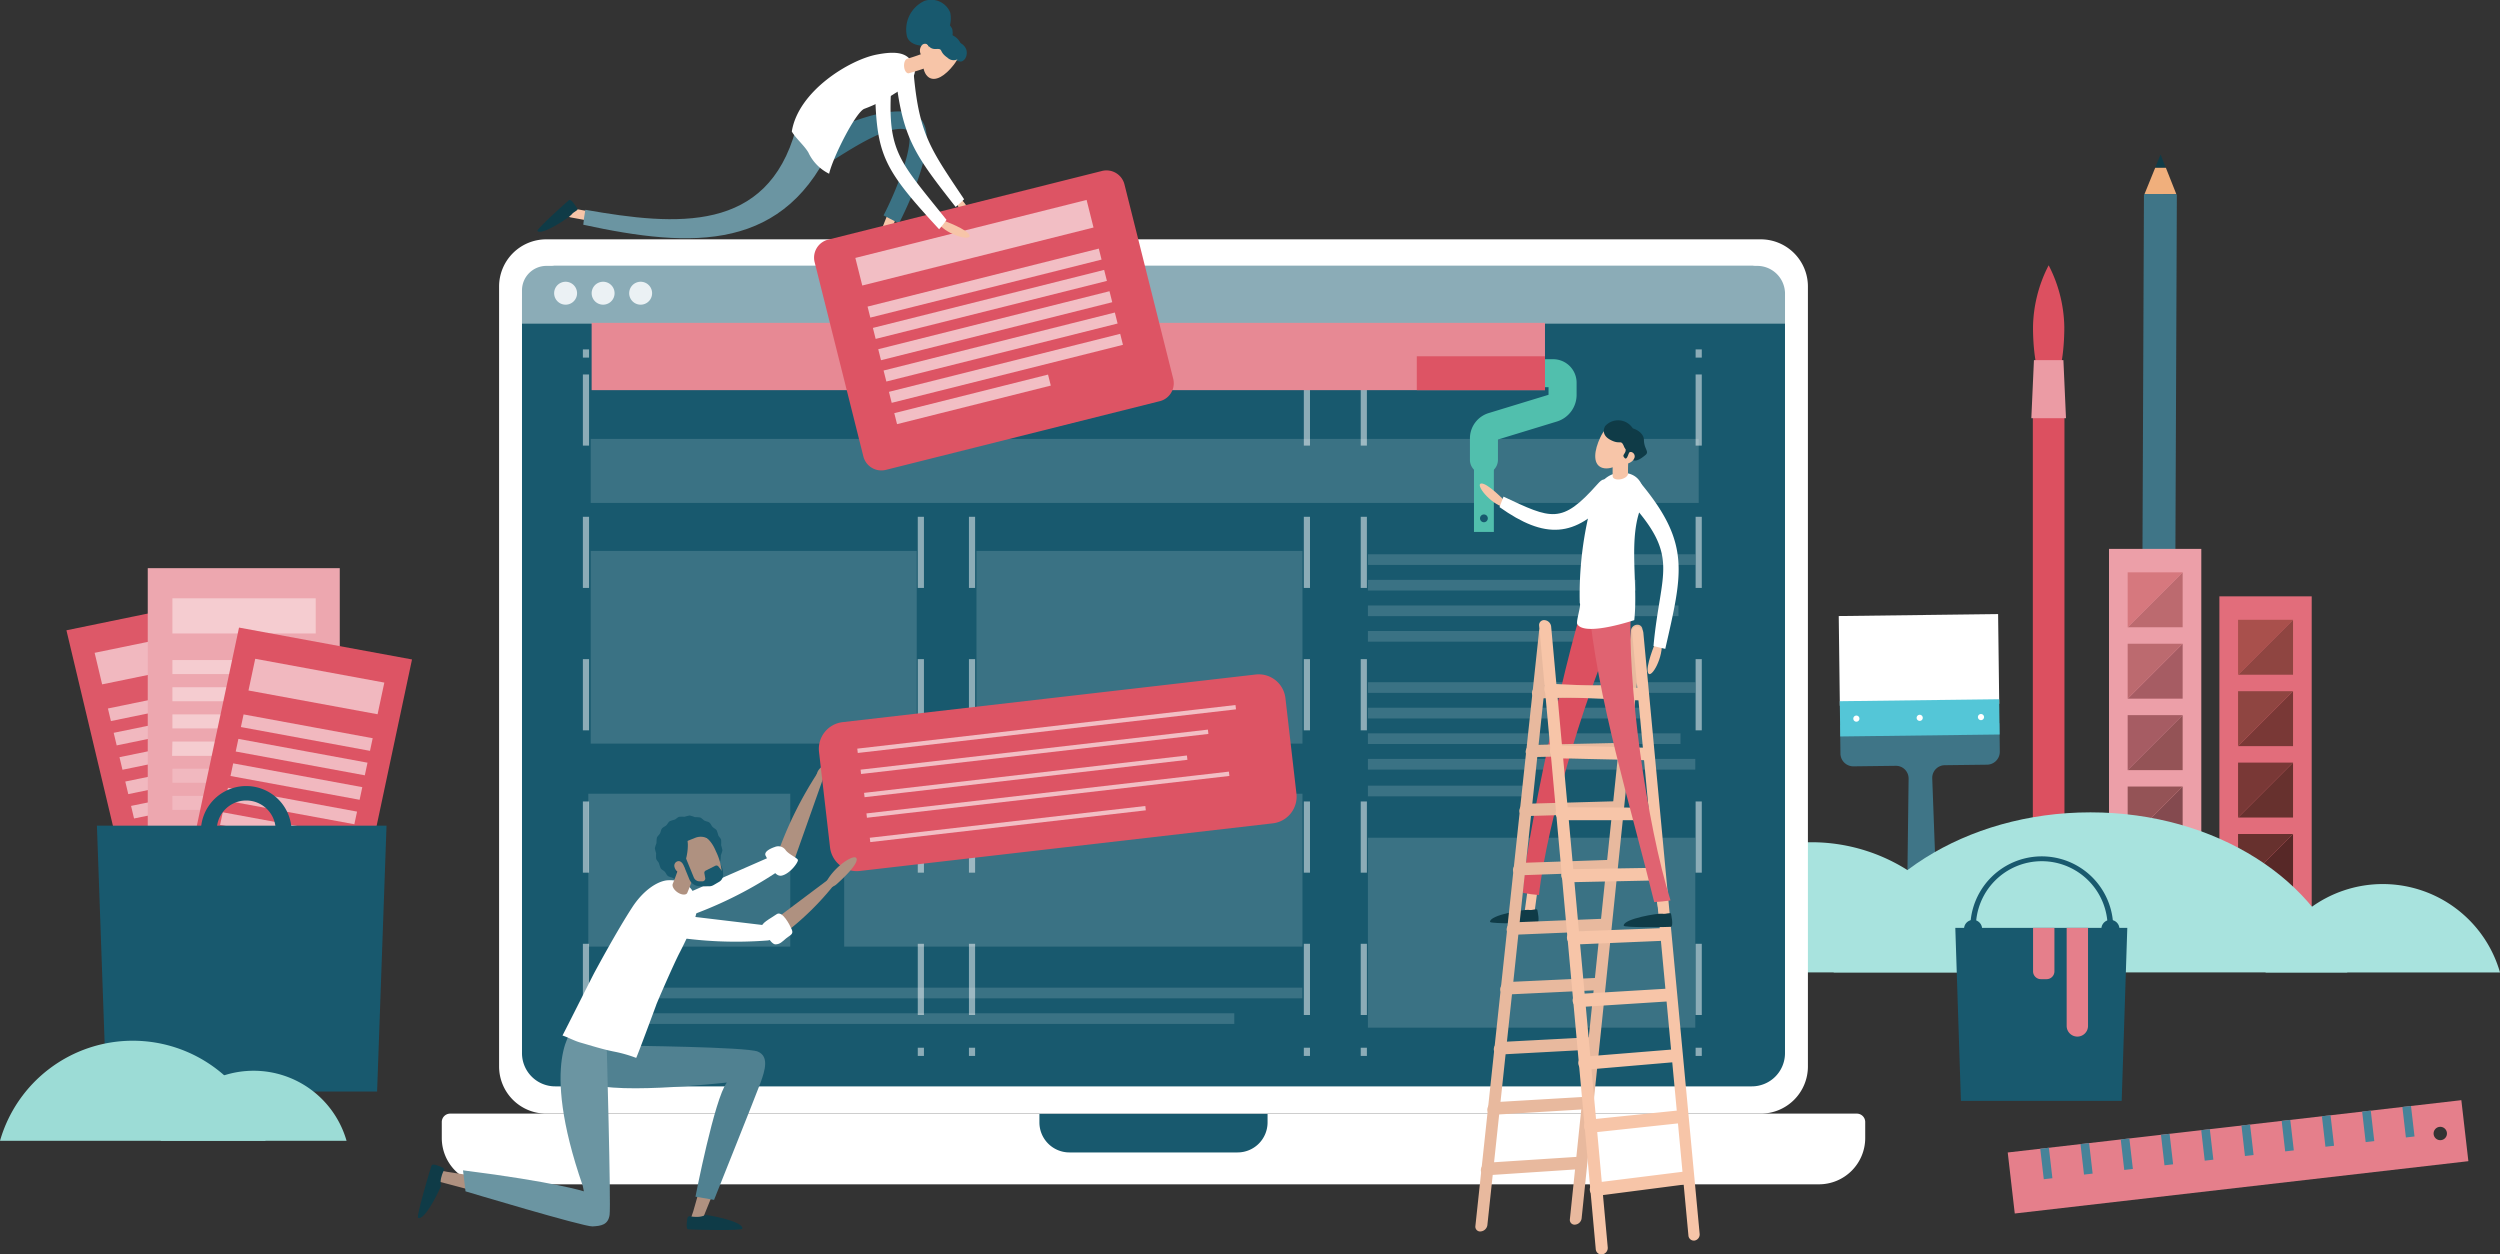 <svg id="mini_websites_illu" xmlns="http://www.w3.org/2000/svg" xmlns:xlink="http://www.w3.org/1999/xlink" width="287.518" height="144.273" viewBox="0 0 287.518 144.273">
  <rect x="0" y="0" width="287.518" height="144.273" fill="#333333" stroke="none"/>
  <defs>
    <clipPath id="clip-path">
      <rect id="Rectangle_2682" data-name="Rectangle 2682" width="287.518" height="144.272" fill="none"/>
    </clipPath>
    <clipPath id="clip-path-3">
      <rect id="Rectangle_2621" data-name="Rectangle 2621" width="0.709" height="81.259" fill="none"/>
    </clipPath>
    <clipPath id="clip-path-7">
      <rect id="Rectangle_2626" data-name="Rectangle 2626" width="127.427" height="7.358" fill="none"/>
    </clipPath>
    <clipPath id="clip-path-8">
      <rect id="Rectangle_2628" data-name="Rectangle 2628" width="37.647" height="21.843" fill="none"/>
    </clipPath>
    <clipPath id="clip-path-9">
      <rect id="Rectangle_2630" data-name="Rectangle 2630" width="37.647" height="1.228" fill="none"/>
    </clipPath>
    <clipPath id="clip-path-10">
      <rect id="Rectangle_2632" data-name="Rectangle 2632" width="30.845" height="1.228" fill="none"/>
    </clipPath>
    <clipPath id="clip-path-11">
      <rect id="Rectangle_2634" data-name="Rectangle 2634" width="35.711" height="1.228" fill="none"/>
    </clipPath>
    <clipPath id="clip-path-12">
      <rect id="Rectangle_2636" data-name="Rectangle 2636" width="26.571" height="1.228" fill="none"/>
    </clipPath>
    <clipPath id="clip-path-14">
      <rect id="Rectangle_2640" data-name="Rectangle 2640" width="31.546" height="1.228" fill="none"/>
    </clipPath>
    <clipPath id="clip-path-15">
      <rect id="Rectangle_2642" data-name="Rectangle 2642" width="35.948" height="1.228" fill="none"/>
    </clipPath>
    <clipPath id="clip-path-17">
      <rect id="Rectangle_2646" data-name="Rectangle 2646" width="81.951" height="1.228" fill="none"/>
    </clipPath>
    <clipPath id="clip-path-18">
      <rect id="Rectangle_2648" data-name="Rectangle 2648" width="74.129" height="1.228" fill="none"/>
    </clipPath>
    <clipPath id="clip-path-19">
      <rect id="Rectangle_2650" data-name="Rectangle 2650" width="18.189" height="1.228" fill="none"/>
    </clipPath>
    <clipPath id="clip-path-20">
      <rect id="Rectangle_2652" data-name="Rectangle 2652" width="37.494" height="22.162" fill="none"/>
    </clipPath>
    <clipPath id="clip-path-24">
      <rect id="Rectangle_2658" data-name="Rectangle 2658" width="52.708" height="17.579" fill="none"/>
    </clipPath>
    <clipPath id="clip-path-25">
      <rect id="Rectangle_2660" data-name="Rectangle 2660" width="23.225" height="17.579" fill="none"/>
    </clipPath>
  </defs>
  <g id="Group_2568" data-name="Group 2568" clip-path="url(#clip-path)">
    <path id="Path_8435" data-name="Path 8435" d="M1048.649,75.124l-.62,1.524,1.227,0Z" transform="translate(-800.171 -57.357)" fill="#0f3b47"/>
    <path id="Path_8436" data-name="Path 8436" d="M1045.3,81.574l-1.228,0-1.227,3.017,3.657.015Z" transform="translate(-796.209 -62.278)" fill="#f0af7c"/>
    <path id="Path_8437" data-name="Path 8437" d="M1041.8,94.327l-.066.108L1041.473,158l3.788.015.257-63.566-.065-.109Z" transform="translate(-795.165 -72.019)" fill="#3f7587"/>
    <rect id="Rectangle_2606" data-name="Rectangle 2606" width="18.33" height="10.321" transform="translate(211.468 70.85) rotate(-0.71)" fill="#fff"/>
    <g id="Group_2567" data-name="Group 2567">
      <g id="Group_2566" data-name="Group 2566" clip-path="url(#clip-path)">
        <path id="Path_8438" data-name="Path 8438" d="M894.836,353.186l.025,1.971a1.487,1.487,0,0,0,1.5,1.466l4.869-.061a1.456,1.456,0,0,1,1.471,1.472l-.167,13.45a1.743,1.743,0,0,0,1.553,1.781,1.692,1.692,0,0,0,1.832-1.752l-.5-13.514a1.454,1.454,0,0,1,1.436-1.507l4.866-.06a1.483,1.483,0,0,0,1.466-1.5l-.023-1.968-.018-1.307-18.326.226Zm9.178,16.784a.79.79,0,1,1-.56.578.78.78,0,0,1,.56-.578" transform="translate(-683.197 -268.488)" fill="#3f7587"/>
        <rect id="Rectangle_2607" data-name="Rectangle 2607" width="18.33" height="4.056" transform="translate(211.59 80.644) rotate(-0.71)" fill="#54c6d7"/>
        <path id="Path_8439" data-name="Path 8439" d="M932.038,347.948a.353.353,0,1,1,.357.348.353.353,0,0,1-.357-.348" transform="translate(-711.611 -265.386)" fill="#fff"/>
        <path id="Path_8440" data-name="Path 8440" d="M901.24,348.33a.353.353,0,1,1,.357.348.353.353,0,0,1-.357-.348" transform="translate(-688.097 -265.677)" fill="#fff"/>
        <path id="Path_8441" data-name="Path 8441" d="M961.834,347.579a.353.353,0,1,1,.357.348.353.353,0,0,1-.357-.348" transform="translate(-734.36 -265.104)" fill="#fff"/>
        <rect id="Rectangle_2608" data-name="Rectangle 2608" width="3.638" height="49.393" transform="translate(233.79 46.702)" fill="#dc5060"/>
        <path id="Path_8442" data-name="Path 8442" d="M992.215,136.109c0,3.921-.807,7.1-1.8,7.1s-1.8-3.179-1.8-7.1a15.974,15.974,0,0,1,1.8-7.1,15.975,15.975,0,0,1,1.8,7.1" transform="translate(-754.804 -98.498)" fill="#dc5060"/>
        <path id="Path_8443" data-name="Path 8443" d="M991.786,181.8H987.8l.3-6.683h3.388Z" transform="translate(-754.182 -133.701)" fill="#eb9ba4"/>
        <rect id="Rectangle_2609" data-name="Rectangle 2609" width="10.616" height="40.864" transform="translate(255.246 68.584)" fill="#e26d7b"/>
        <path id="Path_8444" data-name="Path 8444" d="M1088.342,411.886h6.323v-6.323Z" transform="translate(-830.949 -309.648)" fill="#572827"/>
        <path id="Path_8445" data-name="Path 8445" d="M1088.342,411.886l6.323-6.323h-6.323Z" transform="translate(-830.949 -309.648)" fill="#67312e"/>
        <path id="Path_8446" data-name="Path 8446" d="M1088.342,377.161h6.323v-6.323Z" transform="translate(-830.949 -283.135)" fill="#67312e"/>
        <path id="Path_8447" data-name="Path 8447" d="M1088.342,377.161l6.323-6.323h-6.323Z" transform="translate(-830.949 -283.135)" fill="#793836"/>
        <path id="Path_8448" data-name="Path 8448" d="M1088.342,342.435h6.323v-6.323Z" transform="translate(-830.949 -256.622)" fill="#793836"/>
        <path id="Path_8449" data-name="Path 8449" d="M1088.342,342.435l6.323-6.323h-6.323Z" transform="translate(-830.949 -256.622)" fill="#8f4541"/>
        <path id="Path_8450" data-name="Path 8450" d="M1088.342,307.71h6.323v-6.323Z" transform="translate(-830.949 -230.109)" fill="#8f4541"/>
        <path id="Path_8451" data-name="Path 8451" d="M1088.342,307.71l6.323-6.323h-6.323Z" transform="translate(-830.949 -230.109)" fill="#a9504c"/>
        <rect id="Rectangle_2610" data-name="Rectangle 2610" width="10.616" height="40.864" transform="translate(242.55 63.126)" fill="#ec9fa8"/>
        <path id="Path_8452" data-name="Path 8452" d="M1034.662,388.808h6.323v-6.323Z" transform="translate(-789.965 -292.027)" fill="#844a4f"/>
        <path id="Path_8453" data-name="Path 8453" d="M1034.662,388.808l6.323-6.323h-6.323Z" transform="translate(-789.965 -292.027)" fill="#945356"/>
        <path id="Path_8454" data-name="Path 8454" d="M1034.662,354.083h6.323V347.76Z" transform="translate(-789.965 -265.515)" fill="#945356"/>
        <path id="Path_8455" data-name="Path 8455" d="M1034.662,354.082l6.323-6.323h-6.323Z" transform="translate(-789.965 -265.514)" fill="#a65c63"/>
        <path id="Path_8456" data-name="Path 8456" d="M1034.662,319.357h6.323v-6.323Z" transform="translate(-789.965 -239.002)" fill="#a65c63"/>
        <path id="Path_8457" data-name="Path 8457" d="M1034.662,319.357l6.323-6.323h-6.323Z" transform="translate(-789.965 -239.002)" fill="#bc6a6f"/>
        <path id="Path_8458" data-name="Path 8458" d="M1034.662,284.632h6.323v-6.323Z" transform="translate(-789.965 -212.489)" fill="#bc6a6f"/>
        <path id="Path_8459" data-name="Path 8459" d="M1034.662,284.632l6.323-6.323h-6.323Z" transform="translate(-789.965 -212.489)" fill="#d6787e"/>
        <path id="Path_8460" data-name="Path 8460" d="M1115.192,429.9a14.024,14.024,0,0,1,13.482,10.164H1101.71a14.025,14.025,0,0,1,13.482-10.164" transform="translate(-841.156 -328.227)" fill="#a8e3de"/>
        <path id="Path_8461" data-name="Path 8461" d="M816.745,409.567a20.659,20.659,0,0,1,19.86,14.972h-39.72a20.659,20.659,0,0,1,19.86-14.972" transform="translate(-608.422 -312.704)" fill="#a8e3de"/>
        <path id="Path_8462" data-name="Path 8462" d="M950.75,413.446c-3.045-10.537-15.113-18.408-29.538-18.408s-26.493,7.871-29.538,18.408Z" transform="translate(-680.793 -301.612)" fill="#a8e3de"/>
        <path id="Path_8463" data-name="Path 8463" d="M373.213,549.673H220.155a5.323,5.323,0,0,1-5.323-5.323v-1.843a.964.964,0,0,1,.964-.964H377.573a.964.964,0,0,1,.964.964v1.843a5.323,5.323,0,0,1-5.323,5.323" transform="translate(-164.024 -413.468)" fill="#fff"/>
        <path id="Path_8464" data-name="Path 8464" d="M528.243,546.005H508.907a3.452,3.452,0,0,1-3.452-3.451v-1.012h26.239v1.012a3.451,3.451,0,0,1-3.451,3.451" transform="translate(-385.915 -413.467)" fill="#18596e"/>
        <path id="Path_8465" data-name="Path 8465" d="M387.8,216.948H248.124a5.424,5.424,0,0,1-5.424-5.424v-89.7a5.424,5.424,0,0,1,5.424-5.424H387.8a5.424,5.424,0,0,1,5.424,5.424v89.7a5.424,5.424,0,0,1-5.424,5.424" transform="translate(-185.301 -88.874)" fill="#fff"/>
        <path id="Path_8466" data-name="Path 8466" d="M253.839,219.839V133.111a3.817,3.817,0,0,1,3.817-3.817h137.62a3.817,3.817,0,0,1,3.817,3.817v86.728a3.817,3.817,0,0,1-3.817,3.817H257.656a3.817,3.817,0,0,1-3.817-3.817" transform="translate(-193.806 -98.716)" fill="#18596e"/>
        <path id="Path_8467" data-name="Path 8467" d="M253.839,135.942v-3.835a2.813,2.813,0,0,1,2.813-2.813H395.9a3.2,3.2,0,0,1,3.195,3.195v3.454Z" transform="translate(-193.806 -98.716)" fill="#8bacb7"/>
        <path id="Path_8468" data-name="Path 8468" d="M269.472,138.334a1.318,1.318,0,1,1,1.318,1.318,1.318,1.318,0,0,1-1.318-1.318" transform="translate(-205.742 -104.612)" fill="#ebf1f4"/>
        <path id="Path_8469" data-name="Path 8469" d="M287.718,138.334a1.318,1.318,0,1,1,1.318,1.318,1.318,1.318,0,0,1-1.318-1.318" transform="translate(-219.673 -104.612)" fill="#ebf1f4"/>
        <path id="Path_8470" data-name="Path 8470" d="M305.965,138.334a1.318,1.318,0,1,1,1.318,1.318,1.318,1.318,0,0,1-1.318-1.318" transform="translate(-233.604 -104.612)" fill="#ebf1f4"/>
        <path id="Path_8471" data-name="Path 8471" d="M969.979,471.111H951.488l-.644-19.892h19.78Z" transform="translate(-725.969 -344.506)" fill="#18596e"/>
        <path id="Path_8472" data-name="Path 8472" d="M974.563,424.659h-.644a7.576,7.576,0,1,0-15.151,0h-.644a8.22,8.22,0,1,1,16.44,0" transform="translate(-731.527 -317.951)" fill="#18596e"/>
        <path id="Path_8473" data-name="Path 8473" d="M955.091,448.371a1.039,1.039,0,1,1,1.039,1.039,1.039,1.039,0,0,1-1.039-1.039" transform="translate(-729.212 -341.538)" fill="#18596e"/>
        <path id="Path_8474" data-name="Path 8474" d="M1021.88,448.371a1.039,1.039,0,1,1,1.039,1.039,1.039,1.039,0,0,1-1.039-1.039" transform="translate(-780.206 -341.538)" fill="#18596e"/>
        <path id="Path_8475" data-name="Path 8475" d="M990.205,457.118h-.653a.9.9,0,0,1-.9-.9v-5h2.457v5a.9.9,0,0,1-.9.9" transform="translate(-754.835 -344.506)" fill="#e57f8b"/>
        <path id="Path_8476" data-name="Path 8476" d="M1006.223,463.722h0a1.229,1.229,0,0,1-1.229-1.229V451.219h2.457v11.274a1.229,1.229,0,0,1-1.229,1.229" transform="translate(-767.313 -344.506)" fill="#e57f8b"/>
        <path id="Path_8477" data-name="Path 8477" d="M108.122,386.333a1.62,1.62,0,0,0,1.62-1.62,1.62,1.62,0,1,1,0,3.241,1.62,1.62,0,0,0-1.62-1.621" transform="translate(-82.551 -293.728)" fill="#fff"/>
        <path id="Path_8478" data-name="Path 8478" d="M976.337,541.012l.809,7.018,52.169-6.017-.809-7.017Zm49.834-1.419a.768.768,0,1,1,.675-.851.768.768,0,0,1-.675.851" transform="translate(-745.434 -408.469)" fill="#e57f8b"/>
        <rect id="Rectangle_2611" data-name="Rectangle 2611" width="0.999" height="3.532" transform="translate(234.644 132.111) rotate(-6.577)" fill="#468399"/>
        <rect id="Rectangle_2612" data-name="Rectangle 2612" width="0.999" height="3.532" transform="translate(239.271 131.578) rotate(-6.577)" fill="#468399"/>
        <rect id="Rectangle_2613" data-name="Rectangle 2613" width="0.999" height="3.532" transform="translate(243.899 131.044) rotate(-6.577)" fill="#468399"/>
        <rect id="Rectangle_2614" data-name="Rectangle 2614" width="0.999" height="3.532" transform="translate(248.526 130.51) rotate(-6.577)" fill="#468399"/>
        <rect id="Rectangle_2615" data-name="Rectangle 2615" width="0.999" height="3.532" transform="translate(253.154 129.977) rotate(-6.577)" fill="#468399"/>
        <rect id="Rectangle_2616" data-name="Rectangle 2616" width="0.999" height="3.532" transform="translate(257.781 129.443) rotate(-6.577)" fill="#468399"/>
        <rect id="Rectangle_2617" data-name="Rectangle 2617" width="0.999" height="3.532" transform="translate(262.408 128.909) rotate(-6.578)" fill="#468399"/>
        <rect id="Rectangle_2618" data-name="Rectangle 2618" width="0.999" height="3.532" transform="translate(267.036 128.376) rotate(-6.577)" fill="#468399"/>
        <rect id="Rectangle_2619" data-name="Rectangle 2619" width="0.999" height="3.532" transform="translate(271.663 127.842) rotate(-6.577)" fill="#468399"/>
        <rect id="Rectangle_2620" data-name="Rectangle 2620" width="0.999" height="3.532" transform="translate(276.29 127.308) rotate(-6.577)" fill="#468399"/>
        <g id="Group_2499" data-name="Group 2499" transform="translate(67.036 40.183)" opacity="0.5">
          <g id="Group_2498" data-name="Group 2498">
            <g id="Group_2497" data-name="Group 2497" clip-path="url(#clip-path-3)">
              <path id="Line_620" data-name="Line 620" d="M1.5.946h-3V0h3Z" transform="translate(0.355 0)" fill="#fff"/>
              <path id="Line_621" data-name="Line 621" d="M1.5,73.665h-3V65.48h3Zm0-16.37h-3V49.11h3Zm0-16.37h-3V32.74h3Zm0-16.37h-3V16.37h3Zm0-16.37h-3V0h3Z" transform="translate(0.355 2.882)" fill="#fff"/>
              <path id="Line_622" data-name="Line 622" d="M1.5.946h-3V0h3Z" transform="translate(0.355 80.313)" fill="#fff"/>
            </g>
          </g>
        </g>
        <g id="Group_2502" data-name="Group 2502" transform="translate(111.435 40.183)" opacity="0.5">
          <g id="Group_2501" data-name="Group 2501">
            <g id="Group_2500" data-name="Group 2500" clip-path="url(#clip-path-3)">
              <path id="Line_623" data-name="Line 623" d="M1.5.946h-3V0h3Z" transform="translate(0.355 0)" fill="#fff"/>
              <path id="Line_624" data-name="Line 624" d="M1.5,73.665h-3V65.48h3Zm0-16.37h-3V49.11h3Zm0-16.37h-3V32.74h3Zm0-16.37h-3V16.37h3Zm0-16.37h-3V0h3Z" transform="translate(0.355 2.882)" fill="#fff"/>
              <path id="Line_625" data-name="Line 625" d="M1.5.946h-3V0h3Z" transform="translate(0.355 80.313)" fill="#fff"/>
            </g>
          </g>
        </g>
        <g id="Group_2505" data-name="Group 2505" transform="translate(149.95 40.183)" opacity="0.5">
          <g id="Group_2504" data-name="Group 2504">
            <g id="Group_2503" data-name="Group 2503" clip-path="url(#clip-path-3)">
              <path id="Line_626" data-name="Line 626" d="M1.5.946h-3V0h3Z" transform="translate(0.355 0)" fill="#fff"/>
              <path id="Line_627" data-name="Line 627" d="M1.5,73.665h-3V65.48h3Zm0-16.37h-3V49.11h3Zm0-16.37h-3V32.74h3Zm0-16.37h-3V16.37h3Zm0-16.37h-3V0h3Z" transform="translate(0.355 2.882)" fill="#fff"/>
              <path id="Line_628" data-name="Line 628" d="M1.5.946h-3V0h3Z" transform="translate(0.355 80.313)" fill="#fff"/>
            </g>
          </g>
        </g>
        <g id="Group_2508" data-name="Group 2508" transform="translate(105.551 40.183)" opacity="0.5">
          <g id="Group_2507" data-name="Group 2507">
            <g id="Group_2506" data-name="Group 2506" clip-path="url(#clip-path-3)">
              <path id="Line_629" data-name="Line 629" d="M1.5.946h-3V0h3Z" transform="translate(0.355 0)" fill="#fff"/>
              <path id="Line_630" data-name="Line 630" d="M1.5,73.665h-3V65.48h3Zm0-16.37h-3V49.11h3Zm0-16.37h-3V32.74h3Zm0-16.37h-3V16.37h3Zm0-16.37h-3V0h3Z" transform="translate(0.355 2.882)" fill="#fff"/>
              <path id="Line_631" data-name="Line 631" d="M1.5.946h-3V0h3Z" transform="translate(0.355 80.313)" fill="#fff"/>
            </g>
          </g>
        </g>
        <g id="Group_2511" data-name="Group 2511" transform="translate(67.936 50.484)" opacity="0.15">
          <g id="Group_2510" data-name="Group 2510">
            <g id="Group_2509" data-name="Group 2509" clip-path="url(#clip-path-7)">
              <rect id="Rectangle_2625" data-name="Rectangle 2625" width="127.427" height="7.358" transform="translate(0 0)" fill="#fff"/>
            </g>
          </g>
        </g>
        <g id="Group_2514" data-name="Group 2514" transform="translate(157.322 96.343)" opacity="0.15">
          <g id="Group_2513" data-name="Group 2513">
            <g id="Group_2512" data-name="Group 2512" clip-path="url(#clip-path-8)">
              <rect id="Rectangle_2627" data-name="Rectangle 2627" width="37.647" height="21.843" fill="#fff"/>
            </g>
          </g>
        </g>
        <g id="Group_2517" data-name="Group 2517" transform="translate(157.322 63.745)" opacity="0.15">
          <g id="Group_2516" data-name="Group 2516">
            <g id="Group_2515" data-name="Group 2515" clip-path="url(#clip-path-9)">
              <rect id="Rectangle_2629" data-name="Rectangle 2629" width="37.647" height="1.228" transform="translate(0 0)" fill="#fff"/>
            </g>
          </g>
        </g>
        <g id="Group_2520" data-name="Group 2520" transform="translate(157.322 66.687)" opacity="0.15">
          <g id="Group_2519" data-name="Group 2519">
            <g id="Group_2518" data-name="Group 2518" clip-path="url(#clip-path-10)">
              <rect id="Rectangle_2631" data-name="Rectangle 2631" width="30.845" height="1.228" fill="#fff"/>
            </g>
          </g>
        </g>
        <g id="Group_2523" data-name="Group 2523" transform="translate(157.322 69.629)" opacity="0.15">
          <g id="Group_2522" data-name="Group 2522">
            <g id="Group_2521" data-name="Group 2521" clip-path="url(#clip-path-11)">
              <rect id="Rectangle_2633" data-name="Rectangle 2633" width="35.711" height="1.228" fill="#fff"/>
            </g>
          </g>
        </g>
        <g id="Group_2526" data-name="Group 2526" transform="translate(157.322 72.571)" opacity="0.15">
          <g id="Group_2525" data-name="Group 2525">
            <g id="Group_2524" data-name="Group 2524" clip-path="url(#clip-path-12)">
              <rect id="Rectangle_2635" data-name="Rectangle 2635" width="26.571" height="1.228" fill="#fff"/>
            </g>
          </g>
        </g>
        <g id="Group_2529" data-name="Group 2529" transform="translate(157.322 78.456)" opacity="0.15">
          <g id="Group_2528" data-name="Group 2528">
            <g id="Group_2527" data-name="Group 2527" clip-path="url(#clip-path-9)">
              <rect id="Rectangle_2637" data-name="Rectangle 2637" width="37.647" height="1.228" transform="translate(0 0)" fill="#fff"/>
            </g>
          </g>
        </g>
        <g id="Group_2532" data-name="Group 2532" transform="translate(157.322 81.398)" opacity="0.15">
          <g id="Group_2531" data-name="Group 2531">
            <g id="Group_2530" data-name="Group 2530" clip-path="url(#clip-path-14)">
              <rect id="Rectangle_2639" data-name="Rectangle 2639" width="31.546" height="1.228" transform="translate(0 0)" fill="#fff"/>
            </g>
          </g>
        </g>
        <g id="Group_2535" data-name="Group 2535" transform="translate(157.322 84.34)" opacity="0.15">
          <g id="Group_2534" data-name="Group 2534">
            <g id="Group_2533" data-name="Group 2533" clip-path="url(#clip-path-15)">
              <rect id="Rectangle_2641" data-name="Rectangle 2641" width="35.948" height="1.228" fill="#fff"/>
            </g>
          </g>
        </g>
        <g id="Group_2538" data-name="Group 2538" transform="translate(157.322 87.282)" opacity="0.15">
          <g id="Group_2537" data-name="Group 2537">
            <g id="Group_2536" data-name="Group 2536" clip-path="url(#clip-path-9)">
              <rect id="Rectangle_2643" data-name="Rectangle 2643" width="37.647" height="1.228" transform="translate(0 0)" fill="#fff"/>
            </g>
          </g>
        </g>
        <g id="Group_2541" data-name="Group 2541" transform="translate(67.824 113.589)" opacity="0.15">
          <g id="Group_2540" data-name="Group 2540">
            <g id="Group_2539" data-name="Group 2539" clip-path="url(#clip-path-17)">
              <rect id="Rectangle_2645" data-name="Rectangle 2645" width="81.951" height="1.228" fill="#fff"/>
            </g>
          </g>
        </g>
        <g id="Group_2544" data-name="Group 2544" transform="translate(67.824 116.531)" opacity="0.15">
          <g id="Group_2543" data-name="Group 2543">
            <g id="Group_2542" data-name="Group 2542" clip-path="url(#clip-path-18)">
              <rect id="Rectangle_2647" data-name="Rectangle 2647" width="74.129" height="1.228" fill="#fff"/>
            </g>
          </g>
        </g>
        <g id="Group_2547" data-name="Group 2547" transform="translate(157.322 90.358)" opacity="0.15">
          <g id="Group_2546" data-name="Group 2546">
            <g id="Group_2545" data-name="Group 2545" clip-path="url(#clip-path-19)">
              <rect id="Rectangle_2649" data-name="Rectangle 2649" width="18.189" height="1.228" fill="#fff"/>
            </g>
          </g>
        </g>
        <g id="Group_2550" data-name="Group 2550" transform="translate(67.936 63.359)" opacity="0.15">
          <g id="Group_2549" data-name="Group 2549">
            <g id="Group_2548" data-name="Group 2548" clip-path="url(#clip-path-20)">
              <rect id="Rectangle_2651" data-name="Rectangle 2651" width="37.494" height="22.162" transform="translate(0 0)" fill="#fff"/>
            </g>
          </g>
        </g>
        <g id="Group_2553" data-name="Group 2553" transform="translate(112.301 63.359)" opacity="0.15">
          <g id="Group_2552" data-name="Group 2552">
            <g id="Group_2551" data-name="Group 2551" clip-path="url(#clip-path-20)">
              <rect id="Rectangle_2653" data-name="Rectangle 2653" width="37.494" height="22.162" transform="translate(0 0)" fill="#fff"/>
            </g>
          </g>
        </g>
        <g id="Group_2556" data-name="Group 2556" transform="translate(156.494 40.183)" opacity="0.5">
          <g id="Group_2555" data-name="Group 2555">
            <g id="Group_2554" data-name="Group 2554" clip-path="url(#clip-path-3)">
              <path id="Line_632" data-name="Line 632" d="M1.5.946h-3V0h3Z" transform="translate(0.355 0)" fill="#fff"/>
              <path id="Line_633" data-name="Line 633" d="M1.5,73.665h-3V65.48h3Zm0-16.37h-3V49.11h3Zm0-16.37h-3V32.74h3Zm0-16.37h-3V16.37h3Zm0-16.37h-3V0h3Z" transform="translate(0.355 2.882)" fill="#fff"/>
              <path id="Line_634" data-name="Line 634" d="M1.5.946h-3V0h3Z" transform="translate(0.355 80.313)" fill="#fff"/>
            </g>
          </g>
        </g>
        <g id="Group_2559" data-name="Group 2559" transform="translate(195.008 40.183)" opacity="0.5">
          <g id="Group_2558" data-name="Group 2558">
            <g id="Group_2557" data-name="Group 2557" clip-path="url(#clip-path-3)">
              <path id="Line_635" data-name="Line 635" d="M1.5.946h-3V0h3Z" transform="translate(0.355 0)" fill="#fff"/>
              <path id="Line_636" data-name="Line 636" d="M1.5,73.665h-3V65.48h3Zm0-16.37h-3V49.11h3Zm0-16.37h-3V32.74h3Zm0-16.37h-3V16.37h3Zm0-16.37h-3V0h3Z" transform="translate(0.355 2.882)" fill="#fff"/>
              <path id="Line_637" data-name="Line 637" d="M1.5.946h-3V0h3Z" transform="translate(0.355 80.313)" fill="#fff"/>
            </g>
          </g>
        </g>
        <g id="Group_2562" data-name="Group 2562" transform="translate(97.086 91.288)" opacity="0.15">
          <g id="Group_2561" data-name="Group 2561">
            <g id="Group_2560" data-name="Group 2560" clip-path="url(#clip-path-24)">
              <rect id="Rectangle_2657" data-name="Rectangle 2657" width="52.708" height="17.579" transform="translate(0)" fill="#fff"/>
            </g>
          </g>
        </g>
        <g id="Group_2565" data-name="Group 2565" transform="translate(67.661 91.288)" opacity="0.15">
          <g id="Group_2564" data-name="Group 2564">
            <g id="Group_2563" data-name="Group 2563" clip-path="url(#clip-path-25)">
              <rect id="Rectangle_2659" data-name="Rectangle 2659" width="23.224" height="17.579" transform="translate(0)" fill="#fff"/>
            </g>
          </g>
        </g>
        <path id="Path_8479" data-name="Path 8479" d="M59.3,319.535l-19.8,4.077-7.2-30.27,19.8-4.077Z" transform="translate(-24.66 -220.854)" fill="#dd5868"/>
        <path id="Path_8480" data-name="Path 8480" d="M61.685,308.222,46.9,311.265l-.863-3.628,14.78-3.043Z" transform="translate(-35.153 -232.558)" fill="#f1b8bf"/>
        <path id="Path_8481" data-name="Path 8481" d="M67.6,333.1l-14.78,3.043-.344-1.446,14.78-3.042Z" transform="translate(-40.064 -253.216)" fill="#f1b8bf"/>
        <path id="Path_8482" data-name="Path 8482" d="M70.414,344.944l-14.78,3.043-.344-1.446L70.07,343.5Z" transform="translate(-42.214 -262.261)" fill="#f1b8bf"/>
        <path id="Path_8483" data-name="Path 8483" d="M73.23,356.789l-14.78,3.043-.344-1.446,14.78-3.042Z" transform="translate(-44.364 -271.305)" fill="#f1b8bf"/>
        <path id="Path_8484" data-name="Path 8484" d="M76.046,368.635l-14.78,3.043-.344-1.446,14.78-3.042Z" transform="translate(-46.514 -280.349)" fill="#f1b8bf"/>
        <path id="Path_8485" data-name="Path 8485" d="M78.862,380.481l-14.78,3.043-.344-1.446,14.78-3.042Z" transform="translate(-48.665 -289.393)" fill="#f1b8bf"/>
        <path id="Path_8486" data-name="Path 8486" d="M76.726,396.638,66.9,398.661l-.344-1.446,9.826-2.023Z" transform="translate(-50.815 -301.729)" fill="#f1b8bf"/>
        <rect id="Rectangle_2661" data-name="Rectangle 2661" width="22.082" height="33.754" transform="translate(16.993 65.343)" fill="#eda7af"/>
        <rect id="Rectangle_2662" data-name="Rectangle 2662" width="16.48" height="4.045" transform="translate(19.829 68.81)" fill="#f5ccd0"/>
        <rect id="Rectangle_2663" data-name="Rectangle 2663" width="16.48" height="1.612" transform="translate(19.829 75.912)" fill="#f5ccd0"/>
        <rect id="Rectangle_2664" data-name="Rectangle 2664" width="16.48" height="1.612" transform="translate(19.829 79.036)" fill="#f5ccd0"/>
        <rect id="Rectangle_2665" data-name="Rectangle 2665" width="16.48" height="1.612" transform="translate(19.829 82.16)" fill="#f5ccd0"/>
        <path id="Path_8487" data-name="Path 8487" d="M100.174,362.255H83.693l.035-1.645h16.48Z" transform="translate(-63.9 -275.326)" fill="#f5ccd0"/>
        <rect id="Rectangle_2666" data-name="Rectangle 2666" width="16.48" height="1.612" transform="translate(19.829 88.408)" fill="#f1b8bf"/>
        <rect id="Rectangle_2667" data-name="Rectangle 2667" width="10.957" height="1.612" transform="translate(19.828 91.532)" fill="#f1b8bf"/>
        <path id="Path_8488" data-name="Path 8488" d="M108.778,339.259l-19.9-3.667,6.473-30.411,19.895,3.667Z" transform="translate(-67.862 -233.006)" fill="#dd5464"/>
        <path id="Path_8489" data-name="Path 8489" d="M135.68,326.734,120.832,324l.776-3.645,14.848,2.737Z" transform="translate(-92.255 -244.589)" fill="#f1b8bf"/>
        <path id="Path_8490" data-name="Path 8490" d="M132,351.6l-14.848-2.737.309-1.453,14.849,2.737Z" transform="translate(-89.448 -265.247)" fill="#f1b8bf"/>
        <path id="Path_8491" data-name="Path 8491" d="M129.47,363.5l-14.848-2.737.309-1.453,14.849,2.737Z" transform="translate(-87.514 -274.333)" fill="#f1b8bf"/>
        <path id="Path_8492" data-name="Path 8492" d="M126.937,375.4l-14.848-2.737.309-1.453,14.849,2.737Z" transform="translate(-85.58 -283.419)" fill="#f1b8bf"/>
        <path id="Path_8493" data-name="Path 8493" d="M124.4,387.3l-14.848-2.737.309-1.453,14.849,2.737Z" transform="translate(-83.646 -292.506)" fill="#f1b8bf"/>
        <path id="Path_8494" data-name="Path 8494" d="M121.871,399.2l-14.848-2.737.309-1.453,14.849,2.737Z" transform="translate(-81.712 -301.592)" fill="#f1b8bf"/>
        <path id="Path_8495" data-name="Path 8495" d="M114.362,410.185l-9.872-1.82.309-1.453,9.872,1.82Z" transform="translate(-79.778 -310.678)" fill="#f1b8bf"/>
        <path id="Path_8496" data-name="Path 8496" d="M79.35,432.1H48.211l-1.085-30.573H80.434Z" transform="translate(-35.98 -306.566)" fill="#18596e"/>
        <path id="Path_8497" data-name="Path 8497" d="M106.344,387.643v-.672a3.386,3.386,0,0,0-6.743,0v.672H97.779v-.672a5.215,5.215,0,0,1,10.386,0v.672Z" transform="translate(-74.654 -291.834)" fill="#18596e"/>
        <path id="Path_8498" data-name="Path 8498" d="M88.809,520.692a11.121,11.121,0,0,0-10.691,8.06H99.5a11.121,11.121,0,0,0-10.691-8.06" transform="translate(-59.643 -397.548)" fill="#9cdcd6"/>
        <path id="Path_8499" data-name="Path 8499" d="M15.27,506.094A15.885,15.885,0,0,0,0,517.606H30.541a15.885,15.885,0,0,0-15.27-11.512" transform="translate(0 -386.403)" fill="#9cdcd6"/>
        <path id="Path_8500" data-name="Path 8500" d="M333.371,420.53a1.184,1.184,0,0,1-1.648-.911c-.233-.385.154-1.175.644-1.421l11.231-4.924c.173-.1.338.187.441.356a.362.362,0,0,1,.053.181,1.48,1.48,0,0,1-.522,1.319,46.649,46.649,0,0,1-10.2,5.4" transform="translate(-253.217 -315.52)" fill="#fff"/>
        <path id="Path_8501" data-name="Path 8501" d="M286.311,513.87c-2.138-.605-2.429-1.789-2.348-2.588a1.17,1.17,0,0,1,1.2-1.346l18.558.588a.543.543,0,0,1,.455.811,1.883,1.883,0,0,1-1.481,1.247c-3.609.581-13.605,2.075-16.385,1.288" transform="translate(-216.796 -389.336)" fill="#a45f4a"/>
        <path id="Path_8502" data-name="Path 8502" d="M341.9,514.948a1.4,1.4,0,0,1,1.559-.453,1.177,1.177,0,0,1,.671,1.554l-6.954,17.188c-.113.27-.612.352-.886.248a.543.543,0,0,1-.323-.683l.258-.76c3.512-12.25,3.932-15.237,5.675-17.1" transform="translate(-256.49 -392.749)" fill="#af9180"/>
        <path id="Path_8503" data-name="Path 8503" d="M230.5,572.788a1.4,1.4,0,0,1,.644,1.491,1.177,1.177,0,0,1-1.458.86l-17.923-4.748c-.282-.078-.426-.563-.357-.848a.543.543,0,0,1,.637-.406l.786.161c12.594,1.951,15.609,1.994,17.671,3.49" transform="translate(-161.392 -434.528)" fill="#af9180"/>
        <path id="Path_8504" data-name="Path 8504" d="M274.834,506.048c.437-2.179,1.594-2.561,2.4-2.543a1.171,1.171,0,0,1,1.436,1.092l.862,18.547a.542.542,0,0,1-.773.517,1.882,1.882,0,0,1-1.359-1.379c-.861-3.553-3.13-13.4-2.562-16.235" transform="translate(-209.767 -384.403)" fill="#a45f4a"/>
        <path id="Path_8505" data-name="Path 8505" d="M205.874,568.81a2.26,2.26,0,0,1,.07-1.107,3.224,3.224,0,0,1,.247-.657.261.261,0,0,0-.117-.36c-.458-.214-1.174-.5-1.273-.247-.148.377-1.8,5.928-1.548,6.03.662.268,2.023-2.272,2.622-3.659" transform="translate(-155.163 -432.4)" fill="#0f3b47"/>
        <path id="Path_8506" data-name="Path 8506" d="M336.121,590.8a2.263,2.263,0,0,1-1.086.222,3.211,3.211,0,0,1-.7-.067.262.262,0,0,0-.317.207c-.087.5-.176,1.264.094,1.293.4.044,6.192.188,6.225-.08.086-.709-2.722-1.36-4.217-1.575" transform="translate(-254.957 -451.075)" fill="#0f3b47"/>
        <path id="Path_8507" data-name="Path 8507" d="M288.341,506.461s13.914.137,15.185.675.893,2.027.3,3.621-5.33,13.435-5.33,13.435l-2.139-.367s2.2-11.322,3.608-13.129c0,0-14.814,1.676-16.222-.3s1.941-4.572,1.941-4.572Z" transform="translate(-216.375 -386.198)" fill="#508191"/>
        <path id="Path_8508" data-name="Path 8508" d="M237.958,499.966s-4.084,3.491,1,18.129l.131.642s-3.292-1.076-13.9-2.416l.289,2.416s13.626,4.092,14.607,4.034,1.79-.166,1.963-1.324-.356-20.25-.356-20.25Z" transform="translate(-171.939 -381.724)" fill="#6b95a2"/>
        <path id="Path_8509" data-name="Path 8509" d="M284.323,442.391c-.091.242-2.117,5.737-2.3,6.072a15.208,15.208,0,0,0-2.455-.708c-1.374-.265-2.662-.684-4.005-1.069-.687-.2-1.33-.57-2.015-.8.341-.624,3.463-6.86,3.72-7.323.18-.325,2.479-4.618,4.3-7.419,1.242-1.91,2.836-2.983,4.017-3.106,2.324-.151,3.564,1.211,3.38,3.575-.09,1.165-1.791,4.452-1.973,4.8-.658,1.277-2.448,5.377-2.675,5.977" transform="translate(-208.858 -326.796)" fill="#fff"/>
        <path id="Path_8510" data-name="Path 8510" d="M326.086,399.371c-.057-.2-.241-.341-.325-.519a4.138,4.138,0,0,0-.192-.582c-.113-.167-.333-.248-.47-.393s-.205-.371-.363-.494-.393-.132-.568-.229-.308-.29-.5-.358a4.119,4.119,0,0,0-.611-.043,3.964,3.964,0,0,0-.583-.187,4.144,4.144,0,0,0-.594.149,3.954,3.954,0,0,0-.613,0c-.2.057-.34.241-.519.325a4.157,4.157,0,0,0-.582.192c-.167.113-.248.333-.393.47s-.371.2-.494.363-.132.393-.228.568-.29.308-.358.5a4.054,4.054,0,0,0-.043.611,3.973,3.973,0,0,0-.187.583,4.129,4.129,0,0,0,.149.594,3.954,3.954,0,0,0,0,.613c.057.2.241.341.325.519a4.126,4.126,0,0,0,.192.582c.113.167.333.248.47.393s.205.371.363.493.393.132.568.228.308.29.5.358a4.116,4.116,0,0,0,.611.043,3.947,3.947,0,0,0,.583.187,4.125,4.125,0,0,0,.594-.149,3.947,3.947,0,0,0,.612,0c.2-.057.341-.241.519-.325a4.159,4.159,0,0,0,.582-.192c.167-.113.248-.333.393-.47s.371-.2.494-.363.132-.393.228-.568.29-.308.358-.5a4.083,4.083,0,0,0,.043-.611,3.97,3.97,0,0,0,.187-.583,4.17,4.17,0,0,0-.15-.594,3.92,3.92,0,0,0,0-.613" transform="translate(-243.15 -302.779)" fill="#18596e"/>
        <path id="Path_8511" data-name="Path 8511" d="M348.27,420.2a2.157,2.157,0,0,0-.426-1.522c-.541-.635-.6.253-.6.253Z" transform="translate(-265.119 -319.49)" fill="#18596e"/>
        <path id="Path_8512" data-name="Path 8512" d="M328.414,423.369c.059.068.981,1.407,1.237,1.372.352-.048-.031-1.165-.031-1.165Z" transform="translate(-250.744 -323.242)" fill="#2d334a"/>
        <path id="Path_8513" data-name="Path 8513" d="M334.716,404.968a1.678,1.678,0,0,0-.237-1.284c-.391-.436-1-.854-2.845-.007a.6.6,0,0,0-.332.694l.2.8Z" transform="translate(-252.935 -307.833)" fill="#18596e"/>
        <path id="Path_8514" data-name="Path 8514" d="M330.736,409.094c.454,1.109.913,1.994,1.761,2.3a2.272,2.272,0,0,0,1.807-.084,1.478,1.478,0,0,0,.965-1.382,6.751,6.751,0,0,0-.68-2.416c-.713-1.741-1.938-2.274-3-1.839s-1.564,1.675-.851,3.416" transform="translate(-252.263 -309.625)" fill="#af9180"/>
        <path id="Path_8515" data-name="Path 8515" d="M328.091,416.9l1.9.543a31.475,31.475,0,0,1-1.271,3.583c-.176.25-.683.2-1.131-.118-.4-.284-.618-.682-.53-.942h0a26.028,26.028,0,0,0,1.035-3.065" transform="translate(-249.694 -318.302)" fill="#af9180"/>
        <path id="Path_8516" data-name="Path 8516" d="M325.187,410a.943.943,0,0,0,.808-.5,6.414,6.414,0,0,0,.549-2.585c-.025-1.016-.369-1.2-.369-1.2s-1.8.613-2.036,1.325c-.354,1.066,1.048,2.962,1.048,2.962" transform="translate(-247.436 -309.761)" fill="#18596e"/>
        <path id="Path_8517" data-name="Path 8517" d="M331.332,415.947l1.039,2.541a.721.721,0,0,0,.658.449l.333,0a.325.325,0,0,0,.324-.384l-.1-.55a.282.282,0,0,1,.151-.3l1.114-.558a.282.282,0,0,1,.346.076l.345.433a.9.9,0,0,1-.249,1.333l-.655.383a.994.994,0,0,1-.459.135l-.037,0h-.023l-.257,0-.84-.013a1.278,1.278,0,0,1-1.165-.795l-1.039-2.541Z" transform="translate(-252.579 -317.576)" fill="#18596e"/>
        <path id="Path_8518" data-name="Path 8518" d="M327.975,419.455c.089.4.6.818.886.754s.288-.4.2-.8-.406-.718-.694-.653a.525.525,0,0,0-.391.7" transform="translate(-250.392 -319.713)" fill="#af9180"/>
        <path id="Path_8519" data-name="Path 8519" d="M332.459,405.638l1.125-.45a1.692,1.692,0,0,1,1.181-.027l.522.181-.947-.843-1.042.023-1.115.545Z" transform="translate(-253.623 -308.835)" fill="#18596e"/>
        <path id="Path_8520" data-name="Path 8520" d="M382.871,376.317a43.786,43.786,0,0,0-4.4,8.828c-.295,1.313.507,1.473.538,1.49a1.1,1.1,0,0,0,1.291-.519l3.29-9.3Z" transform="translate(-288.915 -287.318)" fill="#af9180"/>
        <path id="Path_8521" data-name="Path 8521" d="M321.366,446.99a1.184,1.184,0,0,1-.958-1.621c-.006-.45.729-.935,1.276-.9l12.176,1.455c.2,0,.2.333.2.531a.364.364,0,0,1-.046.182,1.48,1.48,0,0,1-1.119.871,46.644,46.644,0,0,1-11.528-.52" transform="translate(-244.57 -339.352)" fill="#fff"/>
        <path id="Path_8522" data-name="Path 8522" d="M382.805,427.457a32.228,32.228,0,0,1-5.822,5.711c-.934.521-1.193-.239-1.211-.266a1.312,1.312,0,0,1,.164-1.36l6.443-4.839Z" transform="translate(-286.81 -325.787)" fill="#af9180"/>
        <path id="Path_8523" data-name="Path 8523" d="M370.44,445.918s.971,1.843,1.508,1.865.812-.306,1.258-.683.9-.458.651-1.029-1.1-2.218-1.751-1.745-1.96,1.079-1.667,1.592" transform="translate(-282.799 -339.178)" fill="#fff"/>
        <path id="Path_8524" data-name="Path 8524" d="M397.054,367.923a1.378,1.378,0,0,1,.411-1.155c.794-.769,2.342-2.169,3.02-2.107.933.086-1.232,2.915-3.4,3.5Z" transform="translate(-303.144 -278.418)" fill="#af9180"/>
        <path id="Path_8525" data-name="Path 8525" d="M373.232,411.633s-1.386.428-1.039,1.028.9,2.486,1.86,2.258,1.922-1.571,1.835-1.809-1.069-.638-1.415-1.128a1.026,1.026,0,0,0-1.241-.349" transform="translate(-284.126 -314.222)" fill="#fff"/>
        <path id="Path_8526" data-name="Path 8526" d="M450.413,345.053l-47.5,5.478a3.09,3.09,0,0,1-3.424-2.716l-1.266-10.975a3.09,3.09,0,0,1,2.716-3.424l47.5-5.478a3.09,3.09,0,0,1,3.424,2.716l1.266,10.975a3.09,3.09,0,0,1-2.716,3.424" transform="translate(-304.03 -250.364)" fill="#dd5464"/>
        <rect id="Rectangle_2668" data-name="Rectangle 2668" width="31.899" height="0.501" transform="translate(100.031 96.349) rotate(-6.579)" fill="#f2bec4"/>
        <rect id="Rectangle_2669" data-name="Rectangle 2669" width="41.962" height="0.501" transform="translate(99.647 93.549) rotate(-6.579)" fill="#f2bec4"/>
        <rect id="Rectangle_2670" data-name="Rectangle 2670" width="37.391" height="0.501" transform="matrix(0.993, -0.115, 0.115, 0.993, 99.375, 91.186)" fill="#f2bec4"/>
        <rect id="Rectangle_2671" data-name="Rectangle 2671" width="40.208" height="0.501" transform="translate(98.974 88.517) rotate(-6.579)" fill="#f2bec4"/>
        <rect id="Rectangle_2672" data-name="Rectangle 2672" width="43.786" height="0.501" transform="translate(98.593 86.099) rotate(-6.579)" fill="#f2bec4"/>
        <path id="Path_8527" data-name="Path 8527" d="M401.037,420.326a1.379,1.379,0,0,0,1.181-.326c.824-.737,2.332-2.179,2.319-2.86-.018-.937-3,1.018-3.741,3.139Z" transform="translate(-306.008 -318.303)" fill="#af9180"/>
        <path id="Path_8528" data-name="Path 8528" d="M329.215,157h-41.5v7.74H397.357V157Z" transform="translate(-219.673 -119.87)" fill="#e78994"/>
        <path id="Path_8529" data-name="Path 8529" d="M713.086,193.066a1.609,1.609,0,0,1-1.609-1.609V189a3.042,3.042,0,0,1,2.165-2.925l6.875-2.1a.005.005,0,0,0,0-.005V183.1H710.444a1.609,1.609,0,1,1,0-3.218h10.6a2.7,2.7,0,0,1,2.7,2.7v1.389a3.206,3.206,0,0,1-2.283,3.083l-6.762,2.065v2.34A1.609,1.609,0,0,1,713.086,193.066Z" transform="translate(-542.424 -138.571)" fill="#51bfad"/>
        <rect id="Rectangle_2673" data-name="Rectangle 2673" width="14.742" height="3.895" transform="translate(162.942 40.975)" fill="#dd5464"/>
        <path id="Path_8530" data-name="Path 8530" d="M716.78,226.246h2.286V216.2H716.78Zm1.143-1.114a.448.448,0,1,1,.448-.448.448.448,0,0,1-.448.448" transform="translate(-547.262 -165.07)" fill="#51bfad"/>
        <path id="Path_8531" data-name="Path 8531" d="M741.722,429.787a.572.572,0,0,0,.111.026.565.565,0,0,0,.636-.484l.549-4.03a.565.565,0,0,0-1.121-.153l-.549,4.029a.566.566,0,0,0,.373.61" transform="translate(-566.016 -324.226)" fill="#f7c5a8"/>
        <path id="Path_8532" data-name="Path 8532" d="M730.032,442.278s.327,1.459-.024,1.494-5.392.106-5.417-.128c-.088-.8,4.043-1.47,4.445-1.382s.954-.2,1,.016" transform="translate(-553.224 -337.618)" fill="#0f3b47"/>
        <path id="Path_8533" data-name="Path 8533" d="M740.645,322.287c.606.11,1.213.189,1.827.242.813-7.959,5.884-25.616,9.9-32.677q-2.126-1.117-4.249-2.241c-1.874,3.94-7.7,30.834-7.477,34.677" transform="translate(-565.478 -219.59)" fill="#dc5060"/>
        <path id="Path_8534" data-name="Path 8534" d="M718.068,373.893a.551.551,0,0,1-.618-.622l7.323-68.407a.758.758,0,0,1,.74-.65.573.573,0,0,1,.6.636l-7.285,68.321a.847.847,0,0,1-.76.72" transform="translate(-547.77 -232.268)" fill="#e8b99e"/>
        <path id="Path_8535" data-name="Path 8535" d="M764.007,372.793a.545.545,0,0,1-.607-.616l7.028-67.735a.744.744,0,0,1,.724-.644.566.566,0,0,1,.591.63l-6.992,67.651a.831.831,0,0,1-.744.713" transform="translate(-582.853 -231.95)" fill="#e8b99e"/>
        <path id="Path_8536" data-name="Path 8536" d="M755.631,334.387l-10,.169a.622.622,0,0,1-.659-.693.837.837,0,0,1,.809-.717l9.993-.156a.616.616,0,0,1,.647.687.822.822,0,0,1-.792.71" transform="translate(-568.784 -254.238)" fill="#e8b99e"/>
        <path id="Path_8537" data-name="Path 8537" d="M752.6,362.671l-10.026.231a.62.62,0,0,1-.66-.692.846.846,0,0,1,.812-.724l10.02-.218a.613.613,0,0,1,.649.685.831.831,0,0,1-.794.718" transform="translate(-566.449 -275.828)" fill="#e8b99e"/>
        <path id="Path_8538" data-name="Path 8538" d="M749.558,391.074l-10.053.293a.617.617,0,0,1-.662-.69.855.855,0,0,1,.814-.732l10.048-.28a.611.611,0,0,1,.651.684.84.84,0,0,1-.8.725" transform="translate(-564.103 -297.509)" fill="#e8b99e"/>
        <path id="Path_8539" data-name="Path 8539" d="M746.5,419.593l-10.081.356a.615.615,0,0,1-.664-.688.865.865,0,0,1,.816-.74l10.075-.342a.609.609,0,0,1,.652.682.85.85,0,0,1-.8.733" transform="translate(-561.748 -319.279)" fill="#e8b99e"/>
        <path id="Path_8540" data-name="Path 8540" d="M743.433,448.233l-10.109.419a.613.613,0,0,1-.666-.687.875.875,0,0,1,.819-.747l10.1-.406a.606.606,0,0,1,.654.68.859.859,0,0,1-.8.74" transform="translate(-559.382 -341.141)" fill="#e8b99e"/>
        <path id="Path_8541" data-name="Path 8541" d="M740.353,476.992l-10.137.483a.61.61,0,0,1-.667-.685.884.884,0,0,1,.821-.755l10.131-.469a.6.6,0,0,1,.656.679.868.868,0,0,1-.8.748" transform="translate(-557.008 -363.094)" fill="#e8b99e"/>
        <path id="Path_8542" data-name="Path 8542" d="M737.257,505.871l-10.165.547a.608.608,0,0,1-.669-.684.894.894,0,0,1,.824-.763l10.159-.533a.6.6,0,0,1,.658.677.878.878,0,0,1-.806.755" transform="translate(-554.622 -385.138)" fill="#e8b99e"/>
        <path id="Path_8543" data-name="Path 8543" d="M734.149,534.874l-10.193.612a.605.605,0,0,1-.671-.682.9.9,0,0,1,.826-.77l10.187-.6a.6.6,0,0,1,.659.676.888.888,0,0,1-.809.763" transform="translate(-552.226 -407.277)" fill="#e8b99e"/>
        <path id="Path_8544" data-name="Path 8544" d="M731.029,564l-10.221.677a.6.6,0,0,1-.672-.68.914.914,0,0,1,.828-.778l10.215-.664a.6.6,0,0,1,.661.674.9.9,0,0,1-.81.771" transform="translate(-549.821 -429.508)" fill="#e8b99e"/>
        <path id="Path_8545" data-name="Path 8545" d="M755.718,374.515a.654.654,0,0,1-.754-.6L748.45,302.2a.568.568,0,0,1,.631-.63.83.83,0,0,1,.751.722l6.51,71.418a.749.749,0,0,1-.624.8" transform="translate(-571.44 -230.25)" fill="#f7c5a8"/>
        <path id="Path_8546" data-name="Path 8546" d="M800.837,375.274a.625.625,0,0,1-.711-.581l-6.482-69.428a.539.539,0,0,1,.588-.612.794.794,0,0,1,.708.7l6.477,69.151a.712.712,0,0,1-.582.772" transform="translate(-605.945 -232.602)" fill="#f7c5a8"/>
        <path id="Path_8547" data-name="Path 8547" d="M761.9,334.416l-10.058-.428a.882.882,0,0,1-.823-.775.636.636,0,0,1,.688-.706l10.059.472a.846.846,0,0,1,.775.75.606.606,0,0,1-.641.687" transform="translate(-573.403 -253.869)" fill="#f7c5a8"/>
        <path id="Path_8548" data-name="Path 8548" d="M764.628,364.175l-10.055-.217a.861.861,0,0,1-.823-.761.653.653,0,0,1,.688-.725l10.056.261a.826.826,0,0,1,.775.738.622.622,0,0,1-.64.7" transform="translate(-575.486 -276.747)" fill="#f7c5a8"/>
        <path id="Path_8549" data-name="Path 8549" d="M767.362,394.034l-10.052,0a.841.841,0,0,1-.823-.748.671.671,0,0,1,.687-.743l10.053.049a.806.806,0,0,1,.775.725.639.639,0,0,1-.64.721" transform="translate(-577.575 -299.704)" fill="#f7c5a8"/>
        <path id="Path_8550" data-name="Path 8550" d="M770.107,423.461l-10.05.209a.82.82,0,0,1-.823-.734.689.689,0,0,1,.687-.762l10.05-.164a.787.787,0,0,1,.775.712.657.657,0,0,1-.64.739" transform="translate(-579.673 -322.204)" fill="#f7c5a8"/>
        <path id="Path_8551" data-name="Path 8551" d="M772.859,452.826l-10.047.424a.8.8,0,0,1-.823-.721.709.709,0,0,1,.687-.78l10.047-.379a.768.768,0,0,1,.775.7.676.676,0,0,1-.639.756" transform="translate(-581.776 -344.621)" fill="#f7c5a8"/>
        <path id="Path_8552" data-name="Path 8552" d="M775.622,482.286l-10.044.641a.782.782,0,0,1-.823-.707.729.729,0,0,1,.686-.8l10.044-.6a.75.75,0,0,1,.775.687.7.7,0,0,1-.638.774" transform="translate(-583.888 -367.109)" fill="#f7c5a8"/>
        <path id="Path_8553" data-name="Path 8553" d="M778.392,511.843l-10.041.859a.764.764,0,0,1-.823-.693.75.75,0,0,1,.686-.818l10.041-.813a.732.732,0,0,1,.775.674.715.715,0,0,1-.638.792" transform="translate(-586.006 -389.672)" fill="#f7c5a8"/>
        <path id="Path_8554" data-name="Path 8554" d="M781.173,541.5l-10.037,1.078a.746.746,0,0,1-.823-.679.772.772,0,0,1,.685-.838l10.038-1.032a.716.716,0,0,1,.775.661.736.736,0,0,1-.638.81" transform="translate(-588.131 -412.307)" fill="#f7c5a8"/>
        <path id="Path_8555" data-name="Path 8555" d="M783.964,571.249l-10.034,1.3a.729.729,0,0,1-.823-.665.8.8,0,0,1,.685-.857l10.035-1.253a.7.7,0,0,1,.774.648.757.757,0,0,1-.637.827" transform="translate(-590.265 -435.018)" fill="#f7c5a8"/>
        <path id="Path_8556" data-name="Path 8556" d="M805.037,429.846a.58.58,0,0,0,.114-.009.566.566,0,0,0,.459-.655l-.707-4a.565.565,0,0,0-1.114.2l.707,4a.566.566,0,0,0,.541.467" transform="translate(-613.686 -324.266)" fill="#f7c5a8"/>
        <path id="Path_8557" data-name="Path 8557" d="M795.033,444.131s.327,1.459-.024,1.494-5.392.106-5.418-.128c-.088-.8,4.043-1.47,4.445-1.382s.954-.2,1,.016" transform="translate(-602.852 -339.032)" fill="#0f3b47"/>
        <path id="Path_8558" data-name="Path 8558" d="M722.493,237.153s-2.013-2.11-2.744-2.046.957,2.289,2.656,2.758Z" transform="translate(-549.395 -179.503)" fill="#f7c5a8"/>
        <path id="Path_8559" data-name="Path 8559" d="M729.652,235.151c-.151.413-.31.8-.46,1.2,5.227,3.716,8.7,3.541,12.745-1.03.618-.7.483-1.056-.078-1.69.024-.162.033-.153,0,0-.561-.634-.789-.606-1.417.1-4.111,4.634-5.266,4.013-10.789,1.416" transform="translate(-556.738 -178.032)" fill="#fff"/>
        <path id="Path_8560" data-name="Path 8560" d="M780.028,327.334c.629-.041,1.253-.1,1.876-.192-2.749-8.817-5.055-25.143-4.54-34.117-1.629-.093-3.262-.167-4.893-.183.89,10.758,4.94,23.76,7.557,34.492" transform="translate(-589.782 -223.585)" fill="#e06371"/>
        <path id="Path_8561" data-name="Path 8561" d="M773.473,246.857c-2.092.673-5.867,1.627-6.551.457-.174-.3.483-2.227.283-2.414a40.52,40.52,0,0,1,1.492-11.924c.759-2.632,2.429-2.942,2.533-2.966,1.926-.434,3.381.542,3.313,2.6a7.168,7.168,0,0,1-.524,1.917c-1.129,3.656-.107,8.405-.545,12.334" transform="translate(-585.522 -175.535)" fill="#fff"/>
        <path id="Path_8562" data-name="Path 8562" d="M802.081,311.865s-1.192,2.82-.824,3.5,1.806-1.878,1.548-3.71Z" transform="translate(-611.706 -237.946)" fill="#f7c5a8"/>
        <path id="Path_8563" data-name="Path 8563" d="M792.637,252.3c.455.133.911.232,1.355.332,1.977-8.7,2.938-12.087-2.776-19a1.311,1.311,0,0,0-1.839-.138c-.188.2-.656.925.284,1.941,6.145,6.644,3.774,8.152,2.976,16.867" transform="translate(-602.473 -178.01)" fill="#fff"/>
        <path id="Path_8564" data-name="Path 8564" d="M779.751,208.774c-.734,1.545-2.406,2.286-3.35,1.837s-.8-1.918-.069-3.462,1.874-1.967,2.818-1.518,1.335,1.6.6,3.144" transform="translate(-592.275 -156.869)" fill="#f7c5a8"/>
        <path id="Path_8565" data-name="Path 8565" d="M786.069,217.385l-1.788-.175a28.566,28.566,0,0,0-.121,3.455c.066.271.512.395,1,.277.435-.105.751-.37.763-.619h0a23.684,23.684,0,0,1,.148-2.938" transform="translate(-598.688 -165.84)" fill="#f7c5a8"/>
        <path id="Path_8566" data-name="Path 8566" d="M784.533,206.617c-.017-.783-.8-1.211-1.276-1.356-.026-.037-.052-.074-.081-.109a2,2,0,0,0-3.1-.158s-.613.927.568,1.572,1.216-.1,1.584.753a1.054,1.054,0,0,0,.6.616,2.321,2.321,0,0,0,.114.527c.346,1.01,1.3.245,1.769-.141s-.159-.683-.181-1.7" transform="translate(-595.467 -155.995)" fill="#0f3b47"/>
        <path id="Path_8567" data-name="Path 8567" d="M790.784,220.583c-.171.36-.747.65-1.007.526s-.187-.446-.016-.806.542-.6.8-.472a.513.513,0,0,1,.221.752" transform="translate(-602.864 -167.816)" fill="#f7c5a8"/>
        <path id="Path_8568" data-name="Path 8568" d="M789.656,216.8a1.155,1.155,0,0,1,.014.679c-.117.29-.318.4-.184.592s.28.387.506-.216a2.14,2.14,0,0,1,.6-.893Z" transform="translate(-602.739 -165.525)" fill="#0f3b47"/>
        <path id="Path_8569" data-name="Path 8569" d="M275.662,101.807a.531.531,0,0,1,.626-.532l3.752.689a.53.53,0,1,1-.192,1.043l-3.752-.689a.531.531,0,0,1-.435-.511" transform="translate(-210.468 -77.316)" fill="#f7c5a8"/>
        <path id="Path_8570" data-name="Path 8570" d="M265.928,98.228s-.708-1.211-.971-1.011-3.772,3.371-3.64,3.548c.45.605,3.716-1.572,3.937-1.89s.78-.475.674-.647" transform="translate(-199.513 -74.208)" fill="#0f3b47"/>
        <path id="Path_8571" data-name="Path 8571" d="M429.5,98.459a.545.545,0,0,1-.1-.029.531.531,0,0,1-.3-.688l1.4-3.548a.53.53,0,1,1,.987.39l-1.4,3.548a.531.531,0,0,1-.585.328" transform="translate(-327.586 -71.66)" fill="#f7c5a8"/>
        <path id="Path_8572" data-name="Path 8572" d="M427.457,110.24s-.3,1.37.028,1.4,5.058.082,5.081-.138c.08-.75-3.8-1.365-4.174-1.282s-.9-.18-.934.018" transform="translate(-326.267 -84.11)" fill="#0f3b47"/>
        <path id="Path_8573" data-name="Path 8573" d="M404.669,67.063l-1.767-.91c1.59-3.089,3.525-8.122,2.852-9.64a.344.344,0,0,0-.255-.233c-2.456-.653-7.486,3.077-9.417,4.127l-1.469-2.894c.781-.425,7.739-4.129,11.4-3.154a2.316,2.316,0,0,1,1.56,1.348c1.3,2.926-2.189,9.973-2.9,11.356" transform="translate(-301.286 -41.38)" fill="#3b7284"/>
        <path id="Path_8574" data-name="Path 8574" d="M465.788,97.432s1.754,2.1,1.617,2.774-2.032-1.134-2.29-2.766Z" transform="translate(-355.115 -74.389)" fill="#f7c5a8"/>
        <path id="Path_8575" data-name="Path 8575" d="M443.144,45.524a11.833,11.833,0,0,1-.973.886c-4.758-6.062-6.163-7.94-6.966-15.574-.123-1.168.366-1.248,1.214-1.069.053-.21.052-.211,0,0,.848.179.853.522.95,1.563.636,6.806,1.99,8.528,5.775,14.194" transform="translate(-332.264 -22.607)" fill="#fff"/>
        <path id="Path_8576" data-name="Path 8576" d="M283.646,73.942c.053-.579.133-1.15.237-1.722,10.543,1.861,20.924,2.673,24.2-9.23q2.236.525,4.458,1.1c-5.513,13.046-16.359,12.57-28.891,9.849" transform="translate(-216.564 -48.093)" fill="#6b95a2"/>
        <path id="Path_8577" data-name="Path 8577" d="M462.91,21.117a1.384,1.384,0,0,0-1.337-.815,1.019,1.019,0,0,0-.775,1.174,1.7,1.7,0,0,0,1.514,1.1c.54-.07.85-.851.6-1.458" transform="translate(-351.813 -15.495)" fill="#18596e"/>
        <path id="Path_8578" data-name="Path 8578" d="M444.358,4.791a3.2,3.2,0,0,0,1.369-3.353A2.359,2.359,0,0,0,442.755.11a3.614,3.614,0,0,0-2.012,4.015c.273,1.229,2.32,1.47,3.615.666" transform="translate(-336.448 0)" fill="#18596e"/>
        <path id="Path_8579" data-name="Path 8579" d="M449.964,13.328a2.307,2.307,0,0,0,1.052-2.412,1.738,1.738,0,0,0-2.2-.921,2.859,2.859,0,0,0-1.492,2.784c.257.859,1.669,1.136,2.641.549" transform="translate(-341.496 -7.566)" fill="#18596e"/>
        <path id="Path_8580" data-name="Path 8580" d="M449.612,18.559c-.979,1.271-.887,2.984-.11,3.582s1.945-.145,2.924-1.416.847-2.4.071-3-1.9-.436-2.884.835" transform="translate(-342.734 -13.277)" fill="#f7c5a8"/>
        <path id="Path_8581" data-name="Path 8581" d="M447.517,21.529a.935.935,0,0,0-.011,1.066c.214.165.453-.034.68-.329s.267-.707.053-.872a.482.482,0,0,0-.723.136" transform="translate(-341.548 -16.251)" fill="#f7c5a8"/>
        <path id="Path_8582" data-name="Path 8582" d="M451.185,16.855a2.59,2.59,0,0,1,1.76-.411,1.878,1.878,0,0,1,1.45,2.524,1,1,0,0,1-1.556.193c-1.041-.713-.436-1.058-1.3-1s-.972-.655-1.152-.625Z" transform="translate(-343.868 -12.525)" fill="#18596e"/>
        <path id="Path_8583" data-name="Path 8583" d="M389.36,39.594a5.151,5.151,0,0,1-2.4-2.458c-.5-.832-1.425-1.591-1.9-2.4.748-4.666,6.649-8.245,9.756-8.849,2.729-.531,4.052-.1,4.395,1.906,0,.017.123,1.155-2.286,2.548a17.227,17.227,0,0,1-3.53,1.783c-1.013.414-3.642,5.656-4.04,7.464" transform="translate(-293.998 -19.609)" fill="#fff"/>
        <path id="Path_8584" data-name="Path 8584" d="M442.576,24.655l.64,1.559a26.8,26.8,0,0,1-3.071,1.042c-.261.014-.493-.353-.518-.82-.023-.42.13-.775.35-.853v0a22.2,22.2,0,0,0,2.6-.927" transform="translate(-335.653 -18.824)" fill="#f7c5a8"/>
        <path id="Path_8585" data-name="Path 8585" d="M435.625,109.391l-31.5,7.9a2.132,2.132,0,0,1-2.586-1.549L395.934,93.4a2.132,2.132,0,0,1,1.549-2.586l31.5-7.9a2.132,2.132,0,0,1,2.586,1.549l5.605,22.346a2.132,2.132,0,0,1-1.549,2.586" transform="translate(-302.246 -63.252)" fill="#dd5464"/>
        <rect id="Rectangle_2674" data-name="Rectangle 2674" width="27.419" height="3.272" transform="translate(98.371 29.663) rotate(-14.081)" fill="#f2bec4"/>
        <rect id="Rectangle_2675" data-name="Rectangle 2675" width="27.419" height="1.304" transform="translate(99.775 35.261) rotate(-14.081)" fill="#f2bec4"/>
        <rect id="Rectangle_2676" data-name="Rectangle 2676" width="27.419" height="1.304" transform="translate(100.39 37.712) rotate(-14.081)" fill="#f2bec4"/>
        <rect id="Rectangle_2677" data-name="Rectangle 2677" width="27.419" height="1.304" transform="translate(101.004 40.162) rotate(-14.081)" fill="#f2bec4"/>
        <rect id="Rectangle_2678" data-name="Rectangle 2678" width="27.42" height="1.304" transform="translate(101.619 42.613) rotate(-14.081)" fill="#f2bec4"/>
        <rect id="Rectangle_2679" data-name="Rectangle 2679" width="27.42" height="1.304" transform="translate(102.234 45.064) rotate(-14.081)" fill="#f2bec4"/>
        <rect id="Rectangle_2680" data-name="Rectangle 2680" width="18.23" height="1.304" transform="translate(102.849 47.515) rotate(-14.081)" fill="#f2bec4"/>
        <path id="Path_8586" data-name="Path 8586" d="M457.123,107.372s2.7.981,2.93,1.667-2.443.042-3.538-1.305Z" transform="translate(-348.549 -81.979)" fill="#f7c5a8"/>
        <path id="Path_8587" data-name="Path 8587" d="M433.615,46.52a12.328,12.328,0,0,1-.849,1.082c-7.135-7.726-7.3-8.769-7.41-18.8-.017-1.534,2.18-1.369,1.99,1.118-.665,8.733.513,9.4,6.268,16.6" transform="translate(-324.76 -21.236)" fill="#fff"/>
      </g>
    </g>
  </g>
</svg>
